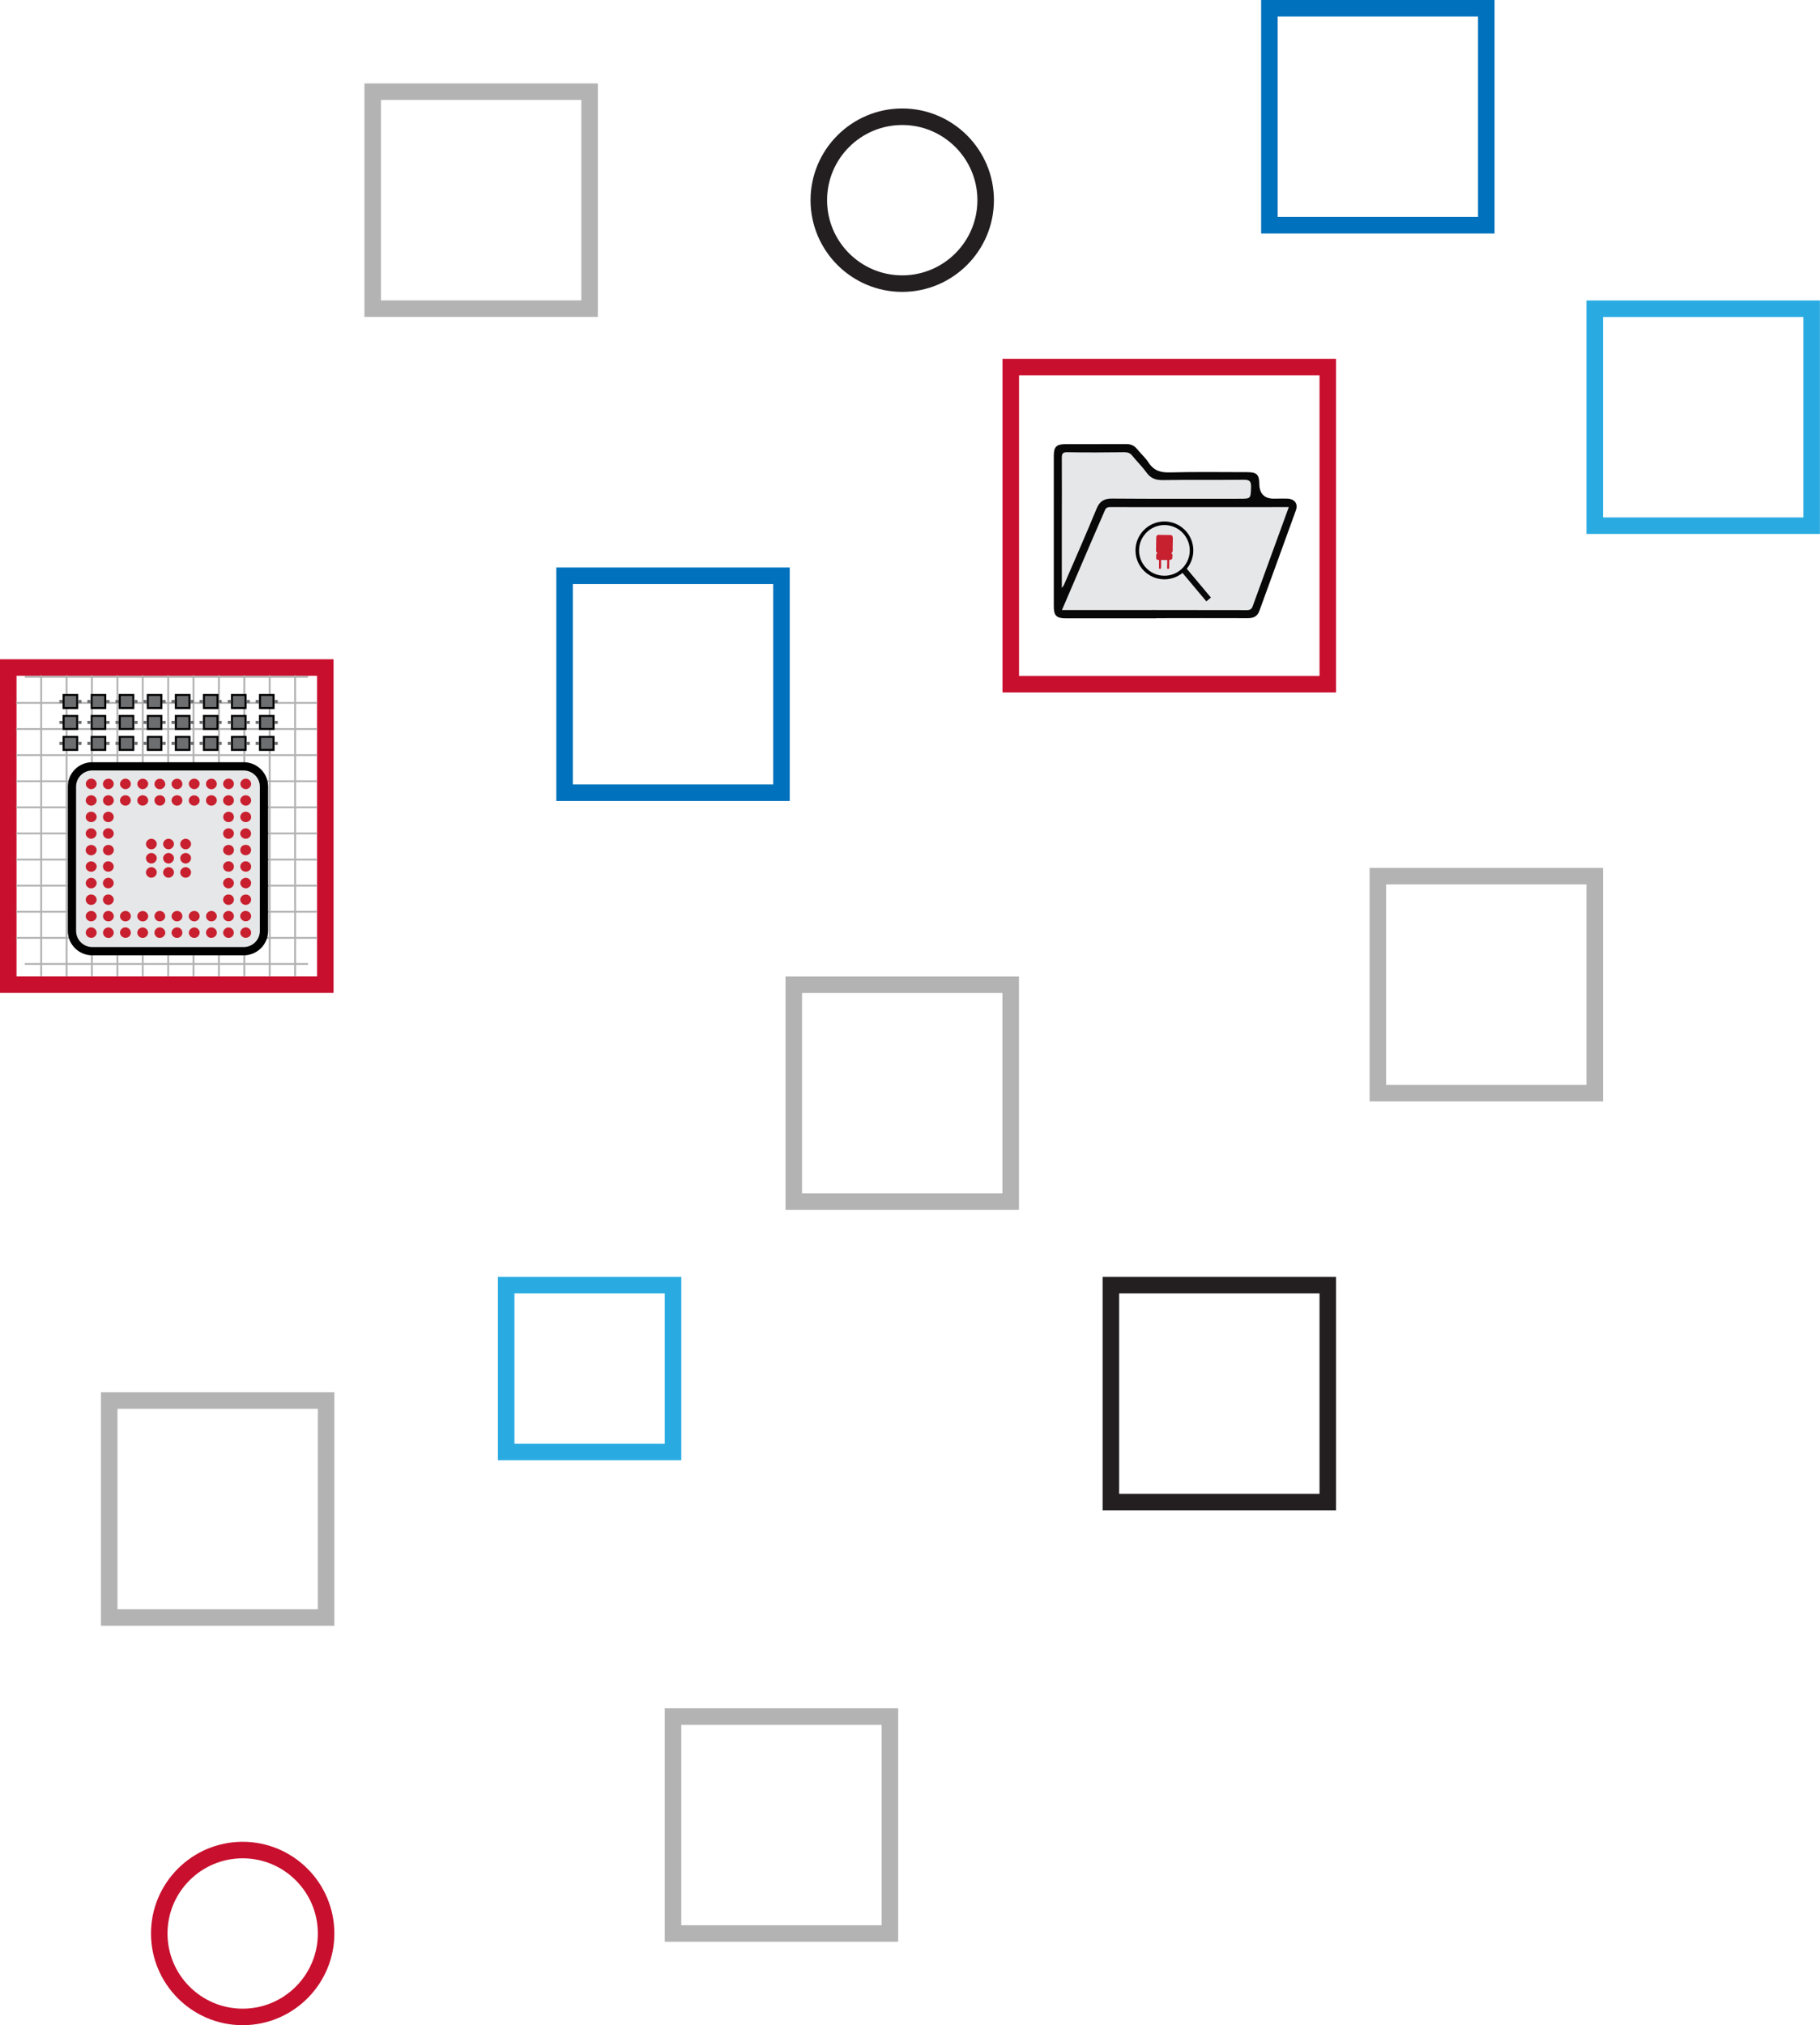 <svg xmlns="http://www.w3.org/2000/svg" id="Layer_2" viewBox="0 0 220.34 245.13"><defs><style>.cls-1{fill:#b3b2b3;}.cls-2{fill:#c8102e;}.cls-3{fill:#c7202f;}.cls-4{fill:#080808;}.cls-5{fill:#0071bc;}.cls-6{fill:#c8202f;}.cls-7{fill:#b3b3b3;}.cls-8{fill:#e6e7e8;}.cls-9{fill:#29abe2;}.cls-10{fill:#6d6e70;}.cls-11{fill:#231f20;}</style></defs><g id="shape"><g><path class="cls-2" d="M121.37,83.82V43.43h40.38v40.38h-40.38Zm2-38.38v36.38h36.38V45.43h-36.38Z"></path><path class="cls-2" d="M0,120.18v-40.38H40.38v40.38H0Zm2-38.38v36.38H38.38v-36.38H2Z"></path><path class="cls-7" d="M165.81,133.31v-28.26h28.26v28.26h-28.26Zm2-26.26v24.26h24.26v-24.26h-24.26Z"></path><path class="cls-9" d="M192.07,64.63v-28.26h28.26v28.26h-28.26Zm2-26.26v24.26h24.26v-24.26h-24.26Z"></path><path class="cls-5" d="M67.35,96.95v-28.26h28.26v28.26h-28.26Zm2-26.26v24.26h24.26v-24.26h-24.26Z"></path><path class="cls-7" d="M95.1,146.45v-28.26h28.26v28.26h-28.26Zm2-26.26v24.26h24.26v-24.26h-24.26Z"></path><path class="cls-7" d="M80.48,235.03v-28.26h28.26v28.26h-28.26Zm2-26.26v24.26h24.26v-24.26h-24.26Z"></path><path class="cls-7" d="M44.12,38.36V10.1h28.26v28.26h-28.26Zm2-26.26v24.26h24.26V12.1h-24.26Z"></path><path class="cls-11" d="M133.49,182.81v-28.26h28.26v28.26h-28.26Zm2-26.26v24.26h24.26v-24.26h-24.26Z"></path><path class="cls-5" d="M152.68,28.26V0h28.26V28.26h-28.26Zm2-26.26V26.26h24.26V2h-24.26Z"></path><path class="cls-7" d="M12.22,196.78v-28.26h28.26v28.26H12.22Zm2-26.26v24.26h24.26v-24.26H14.22Z"></path><path class="cls-9" d="M60.28,176.75v-22.2h22.2v22.2h-22.2Zm2-20.2v18.2h18.2v-18.2h-18.2Z"></path><path class="cls-2" d="M18.28,234.03c0-6.12,4.98-11.1,11.1-11.1s11.1,4.98,11.1,11.1-4.98,11.1-11.1,11.1-11.1-4.98-11.1-11.1Zm20.2,0c0-5.02-4.08-9.1-9.1-9.1s-9.1,4.08-9.1,9.1,4.08,9.1,9.1,9.1,9.1-4.08,9.1-9.1Z"></path><path class="cls-11" d="M98.13,24.23c0-6.12,4.98-11.1,11.1-11.1s11.1,4.98,11.1,11.1-4.98,11.1-11.1,11.1-11.1-4.98-11.1-11.1Zm20.2,0c0-5.02-4.08-9.1-9.1-9.1s-9.1,4.08-9.1,9.1,4.08,9.1,9.1,9.1,9.1-4.08,9.1-9.1Z"></path></g><g><path class="cls-4" d="M139.99,74.84c-3.65,0-7.3,0-10.95,0-1.14,0-1.46-.32-1.46-1.43,0-6.09,0-12.17,0-18.26,0-1.07,.32-1.39,1.42-1.39,2.45,0,4.9,0,7.36-.01,.54,0,.95,.18,1.29,.59,.46,.57,1.02,1.06,1.41,1.66,.63,.97,1.45,1.21,2.56,1.18,3.12-.08,6.25-.03,9.37-.03,1.16,0,1.46,.29,1.47,1.42q.02,1.8,1.8,1.79c.55,0,1.11-.03,1.66,0,.85,.06,1.25,.64,.96,1.43-1.46,4.06-2.95,8.11-4.42,12.17-.25,.69-.75,.87-1.44,.86-3.68-.02-7.36,0-11.03,0Z"></path><path class="cls-8" d="M128.57,73.83c1.24-2.9,2.44-5.69,3.64-8.48,.49-1.15,1-2.28,1.49-3.43,.13-.32,.23-.54,.66-.54,7.18,.01,14.37,0,21.67,0-.6,1.63-1.17,3.2-1.74,4.77-.85,2.34-1.7,4.69-2.56,7.03-.12,.34-.2,.67-.74,.67-7.42-.02-14.84-.01-22.42-.01Z"></path><path class="cls-8" d="M128.55,71.18c0-2.73,0-5.31,0-7.89,0-2.62,.02-5.24,0-7.86,0-.51,.1-.7,.66-.69,2.31,.04,4.61,.03,6.92,0,.42,0,.7,.1,.97,.44,.54,.68,1.18,1.29,1.69,2,.51,.71,1.1,.94,1.97,.93,3.27-.05,6.54,0,9.81-.04,.76-.01,.91,.22,.89,.92-.05,1.38-.01,1.38-1.44,1.38-5.14,0-10.28,.02-15.42-.02-.96,0-1.47,.33-1.84,1.22-1.28,3.11-2.64,6.19-3.97,9.27-.03,.07-.09,.12-.24,.32Z"></path><rect class="cls-4" x="144.07" y="67.34" width=".72" height="5.91" transform="translate(-11.42 109.2) rotate(-39.97)"></rect><g><circle class="cls-8" cx="140.97" cy="66.62" r="3.28"></circle><path d="M140.97,70.12c-1.93,0-3.5-1.57-3.5-3.5s1.57-3.5,3.5-3.5,3.5,1.57,3.5,3.5-1.57,3.5-3.5,3.5Zm0-6.57c-1.69,0-3.07,1.38-3.07,3.07s1.38,3.07,3.07,3.07,3.07-1.38,3.07-3.07-1.38-3.07-3.07-3.07Z"></path></g><path class="cls-3" d="M141.96,67.23c0-.09-.02-.15-.08-.19-.07-.05-.06-.09,0-.16,.04-.04,.08-.12,.09-.19,.01-.14,0-.29,0-.44,0-.37,.01-.73,.02-1.1,0-.25-.09-.38-.27-.39-.49,0-.97-.02-1.46-.02-.19,0-.28,.13-.28,.39,0,.5-.01,.99-.02,1.49,0,.11,0,.2,.1,.25,.06,.04,.05,.1,0,.15-.03,.03-.08,.07-.08,.1,0,.16-.01,.32,0,.47,.02,.11,.1,.18,.2,.18,.04,0,.09,0,.14,0,0,.32-.01,.64-.01,.95,0,.04,.02,.11,.04,.12,.17,.07,.22,0,.22-.23,0-.12,0-.24,0-.36v-.47c.26,0,.5,0,.74,.01,0,.31,0,.61-.02,.9,0,.13,.03,.17,.12,.16,.14,0,.14,0,.14-.16,0-.3,0-.6,.01-.9,.36-.06,.39-.12,.38-.57Zm-1.69-2.14h0s0,.02,.01,.03c0,0-.01-.02-.01-.03Z"></path></g><g><g><rect class="cls-1" x="4.88" y="81.75" width=".22" height="36.43"></rect><rect class="cls-1" x="7.95" y="81.75" width=".22" height="36.43"></rect><rect class="cls-1" x="11.02" y="81.75" width=".22" height="36.43"></rect><rect class="cls-1" x="14.1" y="81.75" width=".22" height="36.43"></rect><rect class="cls-1" x="17.17" y="81.75" width=".22" height="36.43"></rect><rect class="cls-1" x="20.25" y="81.75" width=".22" height="36.43"></rect><rect class="cls-1" x="23.32" y="81.75" width=".22" height="36.43"></rect><rect class="cls-1" x="26.39" y="81.75" width=".22" height="36.43"></rect><rect class="cls-1" x="29.47" y="81.75" width=".22" height="36.43"></rect><rect class="cls-1" x="32.54" y="81.75" width=".22" height="36.43"></rect><rect class="cls-1" x="35.62" y="81.75" width=".22" height="36.43"></rect><rect class="cls-1" x="3" y="116.57" width="34.3" height=".22"></rect><rect class="cls-1" x="1.97" y="113.41" width="36.41" height=".22"></rect><rect class="cls-1" x="1.97" y="110.25" width="36.41" height=".22"></rect><rect class="cls-1" x="1.97" y="107.09" width="36.41" height=".22"></rect><rect class="cls-1" x="1.97" y="103.93" width="36.41" height=".22"></rect><rect class="cls-1" x="1.97" y="100.77" width="36.41" height=".22"></rect><rect class="cls-1" x="1.97" y="97.61" width="36.41" height=".22"></rect><rect class="cls-1" x="1.97" y="94.45" width="36.41" height=".22"></rect><rect class="cls-1" x="1.97" y="91.29" width="36.41" height=".22"></rect><rect class="cls-1" x="1.97" y="88.13" width="36.41" height=".22"></rect><rect class="cls-1" x="1.97" y="84.97" width="36.41" height=".22"></rect><rect class="cls-1" x="3" y="81.81" width="34.3" height=".22"></rect></g><g><g><rect class="cls-8" x="8.71" y="92.76" width="23.25" height="22.37" rx="2.45" ry="2.45"></rect><path d="M29.51,115.63H11.16c-1.63,0-2.95-1.32-2.95-2.95v-17.47c0-1.63,1.32-2.95,2.95-2.95H29.51c1.63,0,2.95,1.32,2.95,2.95v17.47c0,1.63-1.32,2.95-2.95,2.95Zm-18.35-22.37c-1.08,0-1.95,.88-1.95,1.95v17.47c0,1.08,.88,1.95,1.95,1.95H29.51c1.08,0,1.95-.88,1.95-1.95v-17.47c0-1.08-.88-1.95-1.95-1.95H11.16Z"></path></g><path class="cls-6" d="M11.7,104.89c0,.33-.31,.63-.65,.63-.38,0-.69-.29-.67-.65,.01-.34,.32-.62,.67-.61,.35,.01,.66,.31,.66,.63Z"></path><path class="cls-6" d="M17.26,111.52c-.35,0-.65-.3-.64-.63,0-.33,.31-.62,.66-.62,.36,0,.68,.32,.66,.66-.02,.34-.32,.6-.68,.6Z"></path><path class="cls-6" d="M13.16,94.25c.35,.02,.63,.33,.61,.67-.02,.33-.34,.62-.68,.61-.37-.01-.66-.33-.63-.69,.03-.34,.34-.6,.69-.58Z"></path><path class="cls-6" d="M15.84,94.89c0,.34-.3,.63-.65,.63-.34,0-.65-.29-.66-.62,0-.35,.31-.66,.68-.65,.35,.01,.63,.3,.63,.64Z"></path><path class="cls-6" d="M11.7,110.89c0,.34-.3,.62-.65,.63-.38,0-.69-.29-.67-.65,.01-.33,.32-.62,.67-.61,.35,0,.65,.3,.65,.63Z"></path><path class="cls-6" d="M20.01,94.9c0,.33-.32,.63-.66,.63-.37,0-.67-.31-.65-.67,.02-.34,.32-.61,.67-.6,.35,.01,.64,.31,.63,.65Z"></path><path class="cls-6" d="M21.45,94.25c.35,.01,.63,.3,.63,.65,0,.34-.3,.63-.65,.63-.36,0-.68-.32-.66-.67,.02-.34,.33-.61,.68-.6Z"></path><path class="cls-6" d="M13.13,106.25c.35,0,.64,.31,.64,.64,0,.35-.33,.65-.7,.63-.36-.02-.62-.31-.61-.66,.01-.34,.32-.62,.67-.61Z"></path><path class="cls-6" d="M25.6,94.25c.35,0,.65,.3,.65,.64,0,.35-.33,.66-.69,.64-.35-.02-.63-.31-.62-.66,0-.35,.31-.62,.66-.61Z"></path><path class="cls-6" d="M27.68,94.25c.36,0,.64,.28,.64,.63,0,.36-.32,.66-.68,.64-.34-.02-.64-.32-.63-.66,.01-.34,.32-.62,.66-.62Z"></path><path class="cls-6" d="M28.32,106.88c0,.34-.28,.63-.63,.65-.36,.01-.69-.3-.68-.65,0-.33,.32-.63,.66-.62,.35,0,.65,.29,.65,.63Z"></path><path class="cls-6" d="M22.08,112.88c0,.35-.27,.63-.63,.65-.36,.01-.69-.29-.68-.65,0-.33,.32-.63,.66-.63,.35,0,.64,.28,.65,.63Z"></path><path class="cls-6" d="M20.01,112.91c-.01,.33-.32,.62-.67,.62-.37,0-.66-.31-.64-.68,.02-.34,.33-.61,.68-.6,.34,.02,.64,.33,.63,.66Z"></path><path class="cls-6" d="M23.52,111.52c-.36,0-.66-.27-.67-.61-.01-.35,.31-.66,.68-.65,.35,0,.65,.3,.64,.64,0,.34-.3,.62-.65,.62Z"></path><path class="cls-6" d="M17.29,97.52c-.35,0-.66-.27-.67-.61-.02-.34,.27-.63,.62-.65,.37-.02,.7,.27,.7,.62,0,.33-.3,.63-.65,.63Z"></path><path class="cls-6" d="M11.05,96.26c.35,0,.65,.29,.65,.63,0,.33-.31,.62-.65,.63-.37,0-.68-.31-.67-.66,.02-.34,.32-.61,.68-.6Z"></path><path class="cls-6" d="M29.77,97.52c-.34,0-.66-.28-.68-.61-.02-.34,.27-.63,.62-.65,.38-.02,.7,.27,.7,.62,0,.33-.3,.63-.64,.64Z"></path><path class="cls-6" d="M24.17,96.87c.01,.33-.28,.63-.63,.65-.36,.02-.7-.29-.69-.63,0-.34,.3-.62,.65-.62,.36,0,.66,.27,.67,.61Z"></path><path class="cls-6" d="M13.09,101.52c-.35-.02-.63-.31-.63-.65,0-.36,.34-.65,.7-.62,.35,.03,.63,.34,.61,.67-.02,.34-.34,.62-.68,.6Z"></path><path class="cls-6" d="M28.32,100.88c0,.34-.28,.63-.63,.65-.36,.02-.69-.29-.68-.65,0-.34,.31-.62,.66-.62,.35,0,.65,.28,.65,.62Z"></path><path class="cls-6" d="M10.38,102.87c.01-.34,.31-.61,.67-.6,.37,0,.68,.32,.65,.67-.03,.33-.35,.61-.7,.59-.35-.02-.64-.32-.63-.65Z"></path><path class="cls-6" d="M27.68,113.53c-.35,0-.65-.28-.67-.61-.01-.33,.28-.64,.62-.66,.36-.02,.68,.28,.68,.64,0,.34-.29,.63-.64,.63Z"></path><path class="cls-6" d="M15.84,112.88c0,.35-.28,.63-.63,.64-.36,.01-.69-.3-.68-.65,0-.33,.32-.63,.66-.62,.35,0,.64,.29,.65,.63Z"></path><path class="cls-6" d="M13.1,113.53c-.35-.01-.63-.3-.63-.64,0-.36,.33-.65,.69-.63,.34,.02,.63,.34,.61,.67-.02,.34-.33,.62-.68,.61Z"></path><path class="cls-6" d="M29.75,110.26c.35,0,.65,.29,.66,.62,0,.35-.31,.65-.69,.63-.35-.01-.64-.3-.64-.64,0-.33,.32-.62,.66-.62Z"></path><path class="cls-6" d="M29.74,105.51c-.35,0-.65-.29-.65-.63,0-.33,.31-.63,.65-.63,.36,0,.69,.31,.67,.66-.01,.34-.31,.61-.67,.6Z"></path><path class="cls-6" d="M17.93,94.95c-.04,.33-.38,.6-.71,.57-.36-.03-.64-.37-.59-.72,.05-.33,.39-.59,.73-.54,.35,.04,.62,.37,.58,.69Z"></path><path class="cls-6" d="M11.7,98.88c0,.34-.29,.62-.65,.63-.38,0-.69-.29-.67-.65,.01-.34,.32-.62,.67-.61,.34,0,.65,.3,.65,.63Z"></path><path class="cls-6" d="M29.74,98.25c.35,0,.66,.27,.67,.61,.02,.36-.29,.65-.67,.65-.35,0-.65-.29-.65-.63,0-.33,.31-.63,.65-.63Z"></path><path class="cls-6" d="M24.17,112.88c0,.33-.29,.63-.63,.65-.34,.01-.66-.27-.68-.6-.02-.34,.3-.67,.66-.67,.34,0,.65,.29,.66,.62Z"></path><path class="cls-6" d="M25.59,113.53c-.35,0-.64-.28-.65-.63,0-.34,.28-.63,.63-.65,.36-.01,.69,.3,.68,.65,0,.33-.31,.62-.66,.62Z"></path><path class="cls-6" d="M11.03,108.27c.36,0,.66,.27,.67,.61,.01,.35-.31,.66-.68,.65-.35,0-.65-.3-.64-.64,0-.34,.29-.62,.65-.62Z"></path><path class="cls-6" d="M29.73,103.52c-.35,0-.65-.3-.64-.64,0-.37,.3-.64,.69-.62,.36,.01,.64,.3,.62,.65-.01,.34-.32,.62-.67,.61Z"></path><path class="cls-6" d="M29.74,108.27c.36,0,.66,.26,.67,.6,.01,.35-.31,.66-.67,.66-.35,0-.65-.3-.65-.63,0-.34,.29-.62,.65-.62Z"></path><path class="cls-6" d="M24.17,94.87c0,.33-.29,.64-.63,.65-.35,.01-.69-.3-.68-.65,0-.33,.31-.62,.66-.62,.35,0,.65,.29,.66,.62Z"></path><path class="cls-6" d="M30.4,100.91c-.01,.34-.32,.62-.67,.61-.34,0-.65-.31-.65-.63,0-.34,.34-.65,.7-.63,.35,.02,.63,.32,.62,.66Z"></path><path class="cls-6" d="M11.06,101.52c-.34,.01-.66-.27-.68-.6-.02-.33,.27-.64,.61-.66,.36-.02,.7,.28,.7,.62,0,.33-.3,.63-.64,.64Z"></path><path class="cls-6" d="M11.7,94.87c0,.33-.29,.64-.63,.65-.36,.02-.69-.3-.68-.65,0-.33,.31-.62,.65-.63,.34,0,.66,.29,.66,.62Z"></path><g><path class="cls-6" d="M18.98,102.15c0,.33-.29,.64-.63,.65-.36,.02-.69-.3-.68-.65,0-.33,.31-.62,.65-.63,.34,0,.66,.29,.66,.62Z"></path><path class="cls-6" d="M21.06,102.15c0,.33-.29,.64-.63,.65-.36,.02-.69-.3-.68-.65,0-.33,.31-.62,.65-.63,.34,0,.66,.29,.66,.62Z"></path><path class="cls-6" d="M23.13,102.15c0,.33-.29,.64-.63,.65-.36,.02-.69-.3-.68-.65,0-.33,.31-.62,.65-.63,.34,0,.66,.29,.66,.62Z"></path><path class="cls-6" d="M18.98,103.87c0,.33-.29,.64-.63,.65-.36,.02-.69-.3-.68-.65,0-.33,.31-.62,.65-.63,.34,0,.66,.29,.66,.62Z"></path><path class="cls-6" d="M21.06,103.87c0,.33-.29,.64-.63,.65-.36,.02-.69-.3-.68-.65,0-.33,.31-.62,.65-.63,.34,0,.66,.29,.66,.62Z"></path><path class="cls-6" d="M23.13,103.87c0,.33-.29,.64-.63,.65-.36,.02-.69-.3-.68-.65,0-.33,.31-.62,.65-.63,.34,0,.66,.29,.66,.62Z"></path><path class="cls-6" d="M18.98,105.59c0,.33-.29,.64-.63,.65-.36,.02-.69-.3-.68-.65,0-.33,.31-.62,.65-.63,.34,0,.66,.29,.66,.62Z"></path><path class="cls-6" d="M21.06,105.59c0,.33-.29,.64-.63,.65-.36,.02-.69-.3-.68-.65,0-.33,.31-.62,.65-.63,.34,0,.66,.29,.66,.62Z"></path><path class="cls-6" d="M23.13,105.59c0,.33-.29,.64-.63,.65-.36,.02-.69-.3-.68-.65,0-.33,.31-.62,.65-.63,.34,0,.66,.29,.66,.62Z"></path></g><path class="cls-6" d="M11.7,106.9c0,.33-.32,.62-.66,.63-.36,0-.68-.31-.66-.67,.02-.33,.34-.62,.68-.61,.34,.01,.65,.32,.64,.64Z"></path><path class="cls-6" d="M17.93,112.88c0,.33-.29,.63-.63,.65-.34,.01-.66-.26-.68-.6-.02-.35,.29-.67,.65-.67,.34,0,.65,.29,.66,.62Z"></path><path class="cls-6" d="M27.01,104.88c0-.33,.31-.63,.65-.63,.37,0,.67,.3,.66,.66-.01,.35-.3,.61-.67,.6-.36,0-.65-.29-.64-.63Z"></path><path class="cls-6" d="M19.35,111.52c-.36,0-.64-.27-.65-.62,0-.36,.3-.66,.67-.64,.34,.01,.64,.32,.63,.65,0,.34-.31,.61-.66,.61Z"></path><path class="cls-6" d="M22.08,110.89c0,.35-.27,.62-.64,.63-.36,0-.66-.27-.67-.6-.01-.35,.31-.66,.67-.66,.35,0,.64,.29,.64,.63Z"></path><path class="cls-6" d="M30.41,106.88c0,.33-.29,.63-.64,.64-.36,.01-.69-.31-.68-.65,.01-.33,.33-.62,.67-.62,.34,0,.65,.3,.65,.63Z"></path><path class="cls-6" d="M29.77,94.25c.34,0,.64,.31,.64,.64,0,.33-.32,.63-.65,.63-.36,0-.68-.32-.66-.67,.02-.33,.34-.61,.68-.61Z"></path><path class="cls-6" d="M28.32,110.91c-.01,.35-.3,.61-.66,.6-.36,0-.65-.29-.65-.62,0-.35,.33-.65,.69-.63,.35,.02,.63,.31,.62,.65Z"></path><path class="cls-6" d="M28.32,96.88c0,.34-.28,.63-.63,.64-.36,.01-.69-.29-.68-.65,0-.34,.3-.61,.66-.61,.36,0,.64,.26,.65,.61Z"></path><path class="cls-6" d="M11.05,113.52c-.35,0-.66-.27-.67-.61-.01-.34,.31-.67,.67-.66,.34,0,.65,.31,.65,.64,0,.33-.3,.63-.65,.64Z"></path><path class="cls-6" d="M13.13,111.52c-.36,0-.65-.26-.66-.61,0-.34,.27-.64,.62-.65,.36-.02,.69,.29,.69,.64,0,.34-.29,.62-.65,.62Z"></path><path class="cls-6" d="M27.68,103.52c-.35,0-.66-.28-.67-.61-.01-.34,.27-.63,.63-.64,.37-.02,.66,.24,.68,.58,.02,.37-.26,.67-.64,.68Z"></path><path class="cls-6" d="M13.78,96.88c0,.33-.29,.63-.64,.64-.35,.01-.65-.26-.67-.6-.02-.37,.27-.66,.65-.66,.36,0,.65,.28,.66,.62Z"></path><path class="cls-6" d="M30.41,112.9c0,.33-.31,.62-.66,.62-.34,0-.66-.29-.66-.62,0-.35,.33-.66,.68-.65,.34,.01,.64,.32,.64,.65Z"></path><path class="cls-6" d="M26.25,110.91c0,.34-.31,.61-.66,.61-.38,0-.66-.29-.64-.66,.02-.34,.32-.61,.67-.6,.35,.02,.64,.32,.63,.65Z"></path><path class="cls-6" d="M13.12,109.53c-.35,0-.65-.27-.66-.62,0-.35,.26-.63,.62-.64,.38-.02,.69,.27,.69,.63,0,.33-.31,.63-.65,.63Z"></path><path class="cls-6" d="M13.09,105.51c-.36-.01-.63-.29-.63-.64,0-.34,.3-.63,.65-.62,.36,0,.68,.33,.66,.67-.02,.34-.32,.6-.68,.59Z"></path><path class="cls-6" d="M13.09,103.53c-.38-.02-.66-.33-.62-.69,.03-.35,.33-.59,.7-.57,.36,.02,.63,.32,.61,.66-.03,.34-.34,.62-.68,.6Z"></path><path class="cls-6" d="M27.66,98.25c.35,0,.65,.27,.66,.61,.01,.35-.25,.63-.61,.65-.38,.02-.69-.27-.69-.62,0-.33,.3-.63,.64-.64Z"></path><path class="cls-6" d="M13.09,99.51c-.37-.01-.63-.29-.62-.64,0-.34,.3-.62,.65-.62,.36,0,.68,.32,.65,.67-.02,.34-.33,.6-.69,.59Z"></path><path class="cls-6" d="M25.59,96.26c.36,0,.65,.27,.66,.61,0,.35-.31,.66-.68,.65-.35-.01-.63-.3-.63-.64,0-.35,.28-.62,.64-.62Z"></path><path class="cls-6" d="M21.44,96.26c.37,0,.64,.27,.64,.62,0,.36-.31,.66-.68,.64-.34-.02-.64-.33-.63-.65,.01-.34,.31-.61,.67-.61Z"></path><path class="cls-6" d="M19.36,96.26c.36,0,.65,.28,.65,.62,0,.33-.3,.63-.64,.64-.37,0-.67-.29-.67-.65,0-.35,.29-.61,.66-.61Z"></path><path class="cls-6" d="M15.21,97.52c-.35,.01-.66-.27-.68-.6-.02-.34,.26-.64,.61-.66,.38-.02,.69,.25,.69,.62,0,.34-.28,.63-.63,.64Z"></path><path class="cls-6" d="M27.67,109.53c-.35,0-.65-.28-.66-.62-.01-.34,.28-.63,.63-.64,.39-.01,.68,.26,.68,.63,0,.34-.29,.62-.65,.63Z"></path><path class="cls-6" d="M15.84,110.91c-.01,.35-.29,.61-.66,.61-.36,0-.65-.29-.65-.62,0-.35,.33-.65,.69-.64,.35,.02,.63,.31,.62,.65Z"></path></g><g><g><rect x="7.58" y="84" width="1.89" height="1.82"></rect><rect class="cls-10" x="7.82" y="84.23" width="1.4" height="1.35"></rect><rect class="cls-10" x="7.19" y="84.72" width=".39" height=".38"></rect><rect class="cls-10" x="9.47" y="84.72" width=".39" height=".38"></rect></g><g><rect x="10.98" y="84" width="1.89" height="1.82"></rect><rect class="cls-10" x="11.22" y="84.23" width="1.4" height="1.35"></rect><rect class="cls-10" x="10.58" y="84.72" width=".39" height=".38"></rect><rect class="cls-10" x="12.87" y="84.72" width=".39" height=".38"></rect></g><g><rect x="14.37" y="84" width="1.89" height="1.82"></rect><rect class="cls-10" x="14.62" y="84.23" width="1.4" height="1.35"></rect><rect class="cls-10" x="13.98" y="84.72" width=".39" height=".38"></rect><rect class="cls-10" x="16.26" y="84.72" width=".39" height=".38"></rect></g><g><rect x="17.77" y="84" width="1.89" height="1.82"></rect><rect class="cls-10" x="18.01" y="84.23" width="1.4" height="1.35"></rect><rect class="cls-10" x="17.38" y="84.72" width=".39" height=".38"></rect><rect class="cls-10" x="19.66" y="84.72" width=".39" height=".38"></rect></g><g><rect x="21.17" y="84" width="1.89" height="1.82"></rect><rect class="cls-10" x="21.41" y="84.23" width="1.4" height="1.35"></rect><rect class="cls-10" x="20.77" y="84.72" width=".39" height=".38"></rect><rect class="cls-10" x="23.06" y="84.72" width=".39" height=".38"></rect></g><g><rect x="24.56" y="84" width="1.89" height="1.82"></rect><rect class="cls-10" x="24.81" y="84.23" width="1.4" height="1.35"></rect><rect class="cls-10" x="24.17" y="84.72" width=".39" height=".38"></rect><rect class="cls-10" x="26.45" y="84.72" width=".39" height=".38"></rect></g><g><rect x="27.96" y="84" width="1.89" height="1.82"></rect><rect class="cls-10" x="28.2" y="84.23" width="1.4" height="1.35"></rect><rect class="cls-10" x="27.57" y="84.72" width=".39" height=".38"></rect><rect class="cls-10" x="29.85" y="84.72" width=".39" height=".38"></rect></g><g><rect x="31.35" y="84" width="1.89" height="1.82"></rect><rect class="cls-10" x="31.6" y="84.23" width="1.4" height="1.35"></rect><rect class="cls-10" x="30.96" y="84.72" width=".39" height=".38"></rect><rect class="cls-10" x="33.24" y="84.72" width=".39" height=".38"></rect></g></g><g><g><rect x="7.58" y="86.53" width="1.89" height="1.82"></rect><rect class="cls-10" x="7.82" y="86.77" width="1.4" height="1.35"></rect><rect class="cls-10" x="7.19" y="87.25" width=".39" height=".38"></rect><rect class="cls-10" x="9.47" y="87.25" width=".39" height=".38"></rect></g><g><rect x="10.98" y="86.53" width="1.89" height="1.82"></rect><rect class="cls-10" x="11.22" y="86.77" width="1.4" height="1.35"></rect><rect class="cls-10" x="10.58" y="87.25" width=".39" height=".38"></rect><rect class="cls-10" x="12.87" y="87.25" width=".39" height=".38"></rect></g><g><rect x="14.37" y="86.53" width="1.89" height="1.82"></rect><rect class="cls-10" x="14.62" y="86.77" width="1.4" height="1.35"></rect><rect class="cls-10" x="13.98" y="87.25" width=".39" height=".38"></rect><rect class="cls-10" x="16.26" y="87.25" width=".39" height=".38"></rect></g><g><rect x="17.77" y="86.53" width="1.89" height="1.82"></rect><rect class="cls-10" x="18.01" y="86.77" width="1.4" height="1.35"></rect><rect class="cls-10" x="17.38" y="87.25" width=".39" height=".38"></rect><rect class="cls-10" x="19.66" y="87.25" width=".39" height=".38"></rect></g><g><rect x="21.17" y="86.53" width="1.89" height="1.82"></rect><rect class="cls-10" x="21.41" y="86.77" width="1.4" height="1.35"></rect><rect class="cls-10" x="20.77" y="87.25" width=".39" height=".38"></rect><rect class="cls-10" x="23.06" y="87.25" width=".39" height=".38"></rect></g><g><rect x="24.56" y="86.53" width="1.89" height="1.82"></rect><rect class="cls-10" x="24.81" y="86.77" width="1.4" height="1.35"></rect><rect class="cls-10" x="24.17" y="87.25" width=".39" height=".38"></rect><rect class="cls-10" x="26.45" y="87.25" width=".39" height=".38"></rect></g><g><rect x="27.96" y="86.53" width="1.89" height="1.82"></rect><rect class="cls-10" x="28.2" y="86.77" width="1.4" height="1.35"></rect><rect class="cls-10" x="27.57" y="87.25" width=".39" height=".38"></rect><rect class="cls-10" x="29.85" y="87.25" width=".39" height=".38"></rect></g><g><rect x="31.35" y="86.53" width="1.89" height="1.82"></rect><rect class="cls-10" x="31.6" y="86.77" width="1.4" height="1.35"></rect><rect class="cls-10" x="30.96" y="87.25" width=".39" height=".38"></rect><rect class="cls-10" x="33.24" y="87.25" width=".39" height=".38"></rect></g></g><g><g><rect x="7.58" y="89.07" width="1.89" height="1.82"></rect><rect class="cls-10" x="7.82" y="89.3" width="1.4" height="1.35"></rect><rect class="cls-10" x="7.19" y="89.79" width=".39" height=".38"></rect><rect class="cls-10" x="9.47" y="89.79" width=".39" height=".38"></rect></g><g><rect x="10.98" y="89.07" width="1.89" height="1.82"></rect><rect class="cls-10" x="11.22" y="89.3" width="1.4" height="1.35"></rect><rect class="cls-10" x="10.58" y="89.79" width=".39" height=".38"></rect><rect class="cls-10" x="12.87" y="89.79" width=".39" height=".38"></rect></g><g><rect x="14.37" y="89.07" width="1.89" height="1.82"></rect><rect class="cls-10" x="14.62" y="89.3" width="1.4" height="1.35"></rect><rect class="cls-10" x="13.98" y="89.79" width=".39" height=".38"></rect><rect class="cls-10" x="16.26" y="89.79" width=".39" height=".38"></rect></g><g><rect x="17.77" y="89.07" width="1.89" height="1.82"></rect><rect class="cls-10" x="18.01" y="89.3" width="1.4" height="1.35"></rect><rect class="cls-10" x="17.38" y="89.79" width=".39" height=".38"></rect><rect class="cls-10" x="19.66" y="89.79" width=".39" height=".38"></rect></g><g><rect x="21.17" y="89.07" width="1.89" height="1.82"></rect><rect class="cls-10" x="21.41" y="89.3" width="1.4" height="1.35"></rect><rect class="cls-10" x="20.77" y="89.79" width=".39" height=".38"></rect><rect class="cls-10" x="23.06" y="89.79" width=".39" height=".38"></rect></g><g><rect x="24.56" y="89.07" width="1.89" height="1.82"></rect><rect class="cls-10" x="24.81" y="89.3" width="1.4" height="1.35"></rect><rect class="cls-10" x="24.17" y="89.79" width=".39" height=".38"></rect><rect class="cls-10" x="26.45" y="89.79" width=".39" height=".38"></rect></g><g><rect x="27.96" y="89.07" width="1.89" height="1.82"></rect><rect class="cls-10" x="28.2" y="89.3" width="1.4" height="1.35"></rect><rect class="cls-10" x="27.57" y="89.79" width=".39" height=".38"></rect><rect class="cls-10" x="29.85" y="89.79" width=".39" height=".38"></rect></g><g><rect x="31.35" y="89.07" width="1.89" height="1.82"></rect><rect class="cls-10" x="31.6" y="89.3" width="1.4" height="1.35"></rect><rect class="cls-10" x="30.96" y="89.79" width=".39" height=".38"></rect><rect class="cls-10" x="33.24" y="89.79" width=".39" height=".38"></rect></g></g></g></g></svg>